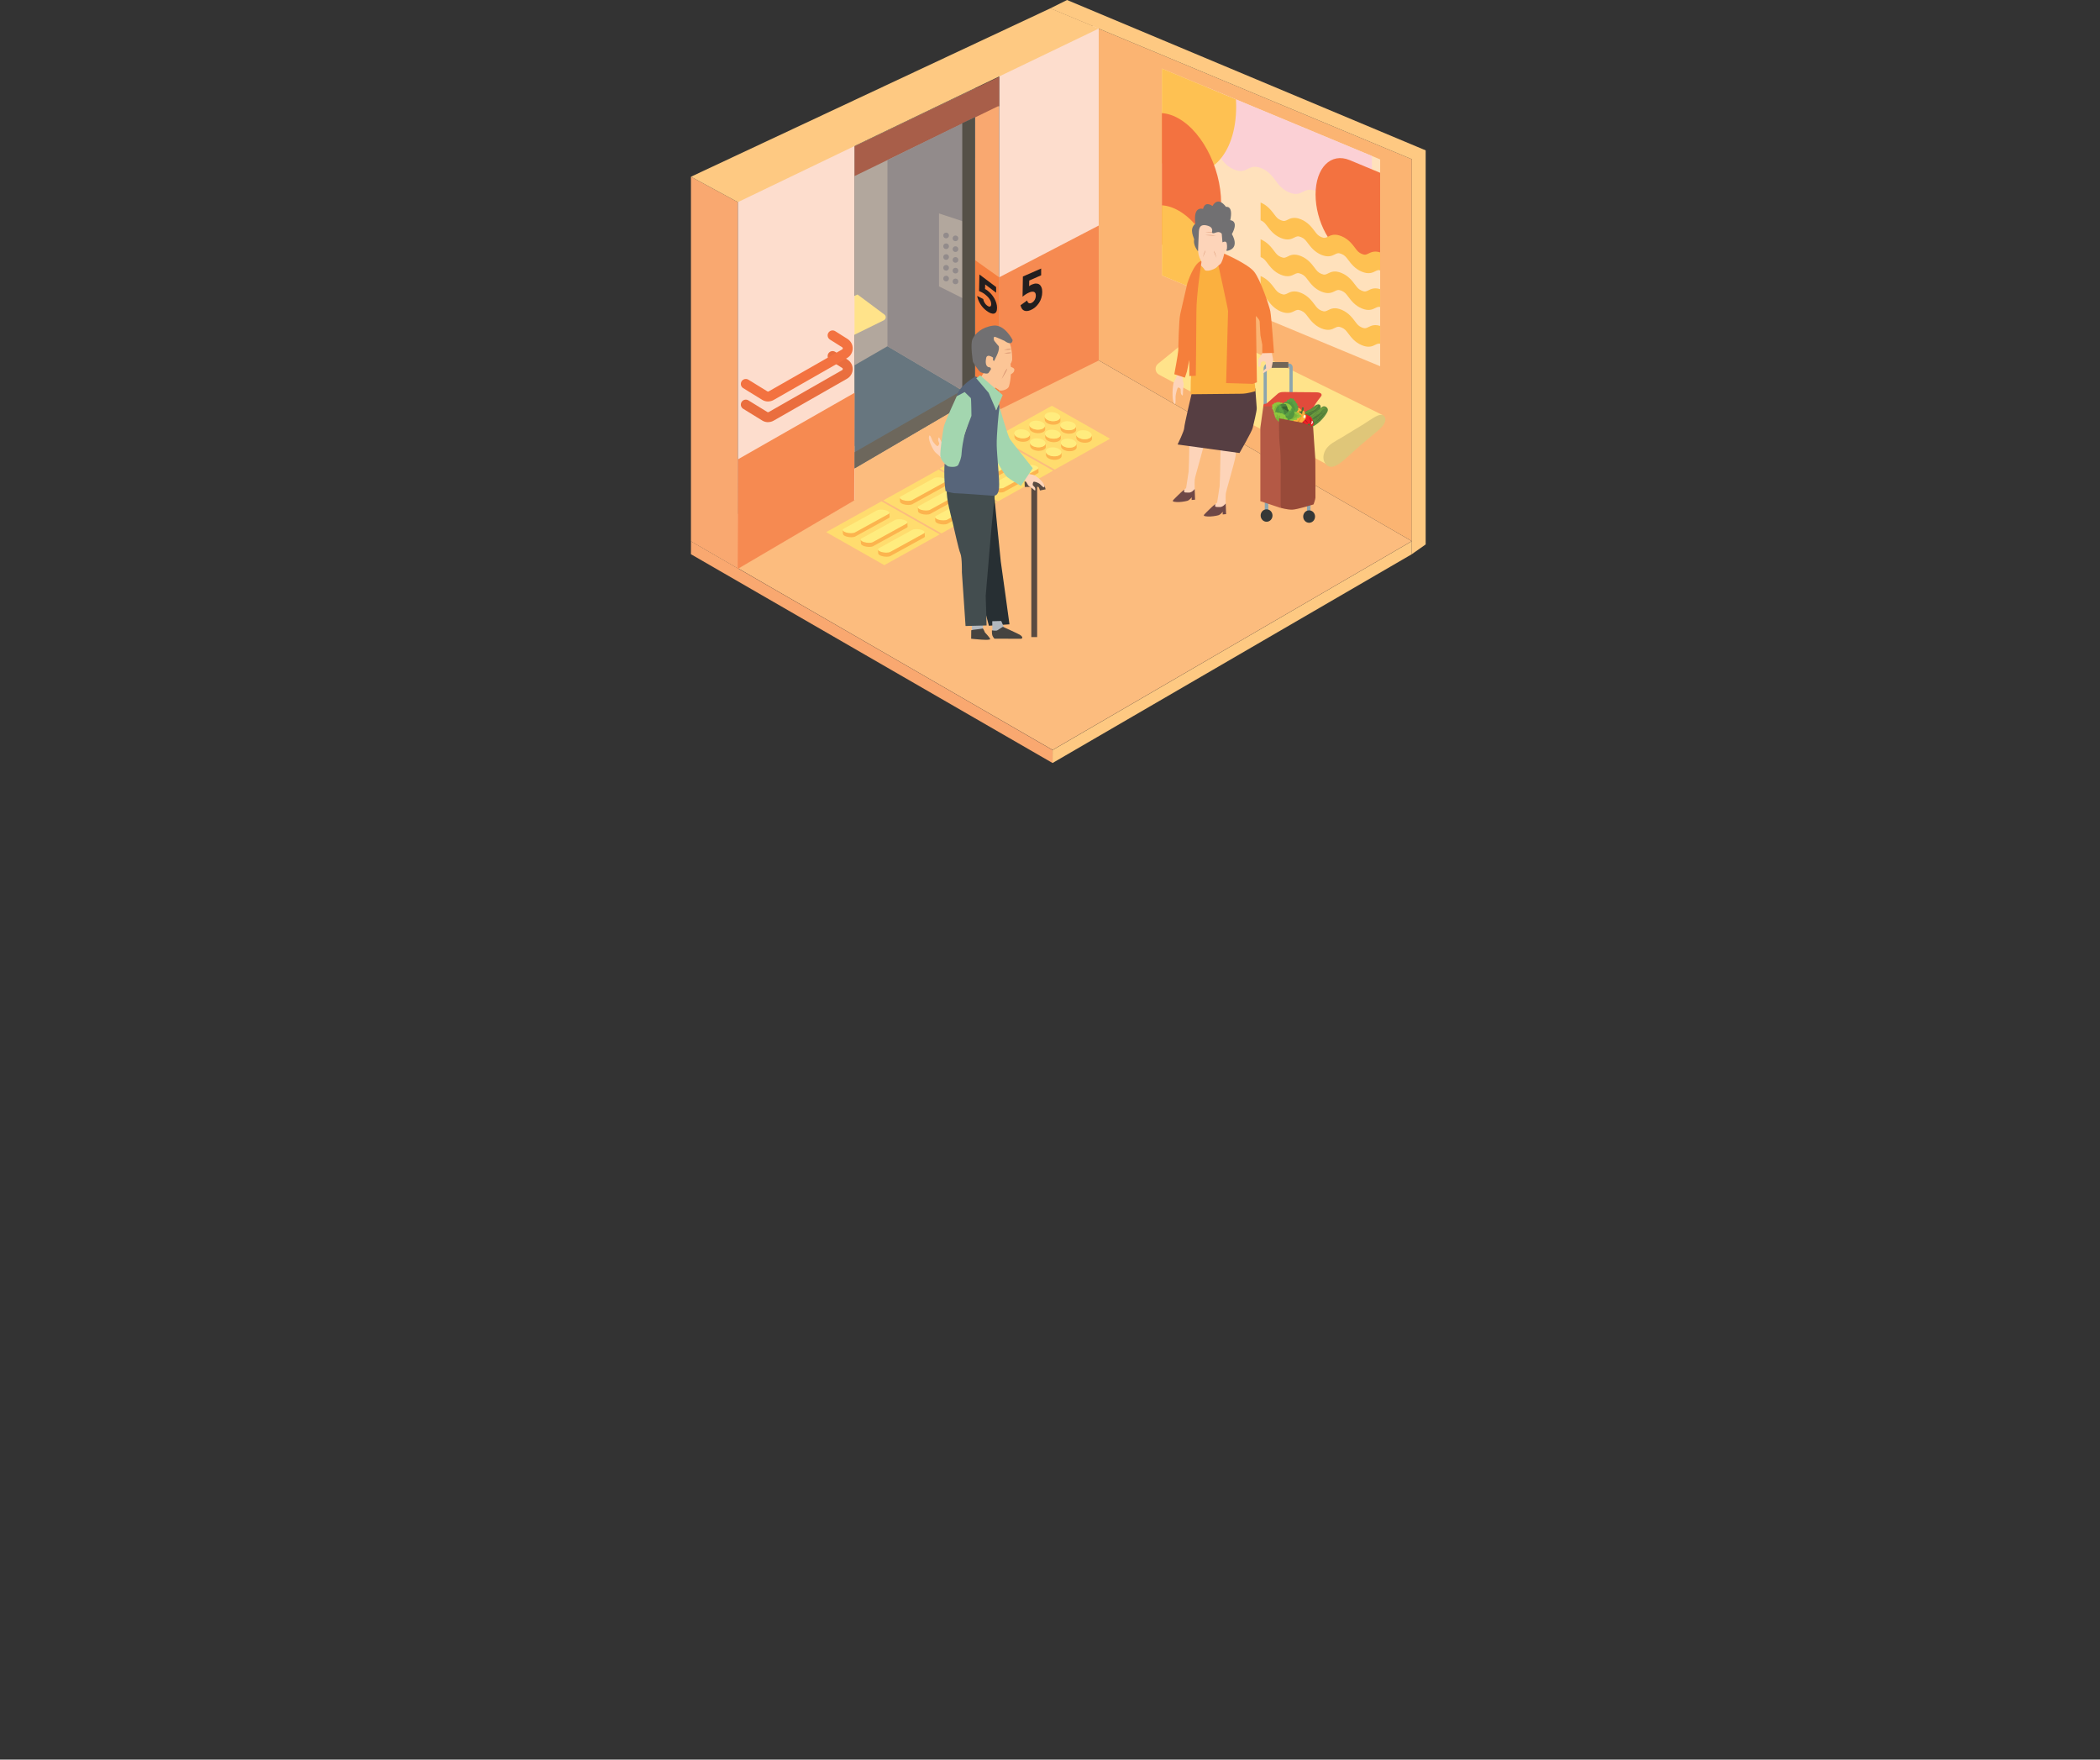 <?xml version="1.0" encoding="UTF-8"?>
<svg xmlns="http://www.w3.org/2000/svg" xmlns:xlink="http://www.w3.org/1999/xlink" viewBox="0 0 446.14 373.78">
  <rect x="0" y="0" width="446.14" height="373.78" fill="#333333" stroke="none"/>
  <defs>
    <style>
      .cls-1 {
        fill: #f57f3b;
      }

      .cls-2 {
        fill: #594a41;
      }

      .cls-3 {
        fill: #221e1f;
      }

      .cls-4 {
        fill: #d99672;
      }

      .cls-5 {
        fill: #57657a;
      }

      .cls-6 {
        fill: #ec2126;
      }

      .cls-7 {
        fill: #ffec7e;
      }

      .cls-8 {
        fill: #ffdc6e;
      }

      .cls-9 {
        fill: #716558;
      }

      .cls-10 {
        fill: #b2a79d;
      }

      .cls-11 {
        fill: #6e4746;
      }

      .cls-12 {
        fill: #f57f3f;
      }

      .cls-13 {
        fill: #ffe1bc;
      }

      .cls-14 {
        fill: #fff;
      }

      .cls-15, .cls-16 {
        fill: #4c7435;
      }

      .cls-17 {
        fill: #8ba5af;
      }

      .cls-18 {
        fill: #fbd0d5;
      }

      .cls-19 {
        fill: #fdd4b9;
      }

      .cls-20 {
        fill: #55813a;
      }

      .cls-21 {
        fill: #8fc73e;
      }

      .cls-22 {
        fill: none;
      }

      .cls-23 {
        fill: #991a1e;
      }

      .cls-24 {
        fill: #272f33;
      }

      .cls-25 {
        fill: #67767f;
      }

      .cls-26 {
        fill: #b45945;
      }

      .cls-27 {
        fill: #555047;
      }

      .cls-28 {
        fill: #5ba143;
      }

      .cls-29 {
        fill: #f68a51;
      }

      .cls-30 {
        fill: #6d675c;
      }

      .cls-31 {
        fill: #fbb03b;
      }

      .cls-32 {
        fill: #fec982;
      }

      .cls-33 {
        fill: #fec152;
      }

      .cls-34 {
        fill: #353837;
      }

      .cls-35 {
        isolation: isolate;
      }

      .cls-36 {
        fill: #928b8b;
      }

      .cls-37 {
        opacity: .2;
      }

      .cls-37, .cls-16 {
        mix-blend-mode: multiply;
      }

      .cls-37, .cls-38 {
        fill: #386630;
      }

      .cls-39 {
        fill: #717072;
      }

      .cls-40 {
        fill: #f37240;
      }

      .cls-41 {
        fill: #dfc679;
      }

      .cls-42 {
        fill: #e14b3b;
      }

      .cls-43 {
        fill: #fcc596;
      }

      .cls-44 {
        fill: #434d4f;
      }

      .cls-45 {
        fill: #4b843d;
      }

      .cls-46 {
        fill: #ea6e3e;
      }

      .cls-47 {
        fill: #fcbc7e;
      }

      .cls-48 {
        fill: #984a39;
      }

      .cls-16 {
        opacity: .5;
      }

      .cls-49 {
        fill: #464340;
      }

      .cls-50 {
        fill: #fcb44e;
      }

      .cls-51 {
        fill: #fbb472;
      }

      .cls-52 {
        fill: #fdddcd;
      }

      .cls-53 {
        fill: #b2b8be;
      }

      .cls-54 {
        fill: #a85e49;
      }

      .cls-55 {
        fill: #f9a870;
      }

      .cls-56 {
        fill: #563e42;
      }

      .cls-57 {
        fill: #ffe38a;
      }

      .cls-58 {
        clip-path: url(#clippath);
      }

      .cls-59 {
        fill: #e49024;
      }

      .cls-60 {
        fill: #a3d6af;
      }

      .cls-61 {
        fill: #8dc640;
        mix-blend-mode: screen;
        opacity: .3;
      }

      .cls-62 {
        fill: #fbb03f;
      }

      .cls-63 {
        fill: #5d8a3c;
      }
    </style>
    <clipPath id="clippath">
      <polygon class="cls-22" points="293.21 77.8 246.84 58.51 246.84 14.57 293.21 33.86 293.21 77.8"/>
    </clipPath>
  </defs>
  <g class="cls-35">
    <g id="graphic">
      <g>
        <polygon class="cls-10" points="207.15 18.78 207.14 84.52 181.54 99.5 181.55 31.08 207.15 18.78"/>
        <g>
          <path class="cls-57" d="M182.18,62.56l-22.31,10.13,6.57,5.83,21.3-10.47c.52-.25.59-.91.13-1.25l-5.69-4.24Z"/>
          <path class="cls-50" d="M165.62,75.56c-.17-.09-.33-.16-.46-.24-.96-.53-1.92-1.06-2.87-1.6-.51-.29-1.02-.63-1.53-.88-.42-.21-.9-.33-1.13.07-.17.28,0,.68.25.98.3.36.7.63,1.04.89.37.29.74.56,1.11.85.69.54,1.37,1.08,2.05,1.66.53.45,1.07.91,1.65,1.16.45.19.83.19,1.15-.08.29-.24.49-.69.35-1.24-.22-.82-.97-1.25-1.6-1.57Z"/>
        </g>
        <polygon class="cls-51" points="223.12 1.78 223.12 70.6 299.94 114.95 299.94 33.82 223.12 1.78"/>
        <g>
          <polygon class="cls-32" points="223.62 159.33 223.61 162.08 299.93 117.73 299.93 114.97 223.62 159.33"/>
          <polygon class="cls-47" points="223.12 70.6 189.04 90.4 146.8 114.95 223.62 159.3 299.93 114.95 223.12 70.6"/>
          <polygon class="cls-55" points="189.32 139.52 189.32 139.52 146.8 114.98 146.79 117.73 189.31 142.28 189.31 142.26 189.31 142.28 223.61 162.08 223.62 159.33 189.32 139.52"/>
        </g>
        <g>
          <polygon class="cls-8" points="224.07 99.75 211.72 92.74 223.47 86.19 235.83 93.2 224.07 99.75"/>
          <polygon class="cls-8" points="211.98 106.53 199.63 99.52 211.38 92.97 223.74 99.98 211.98 106.53"/>
          <g>
            <g>
              <path class="cls-50" d="M223.65,89.47c-.85-.03-1.57-.42-1.71-.89h-.02s.05.65.05.65c.05.52.82.96,1.73.99.91.03,1.62-.36,1.59-.88l-.05-.65h-.02c-.07.46-.73.8-1.58.77Z"/>
              <path class="cls-7" d="M225.25,88.57c.04.52-.67.93-1.59.89s-1.7-.48-1.74-1.01.67-.93,1.59-.89,1.69.48,1.73,1.01Z"/>
            </g>
            <g>
              <path class="cls-50" d="M226.99,91.38c-.85-.03-1.57-.42-1.71-.89h-.02s.05.65.05.65c.05.52.82.96,1.73.99s1.62-.36,1.59-.88l-.05-.65h-.02c-.07.46-.73.8-1.58.77Z"/>
              <path class="cls-7" d="M228.58,90.49c.04.52-.67.93-1.59.89-.92-.03-1.7-.48-1.74-1.01s.67-.93,1.59-.89,1.69.48,1.73,1.01Z"/>
            </g>
            <g>
              <path class="cls-50" d="M230.35,93.3c-.85-.03-1.57-.42-1.71-.89h-.02s.05.65.05.65c.05.52.82.96,1.73.99.91.03,1.62-.36,1.59-.88l-.05-.65h-.02c-.07.46-.73.8-1.58.77Z"/>
              <path class="cls-7" d="M231.94,92.4c.04.52-.67.93-1.59.89s-1.7-.48-1.74-1.01.67-.93,1.59-.89c.92.03,1.69.48,1.73,1.01Z"/>
            </g>
          </g>
          <g>
            <g>
              <path class="cls-50" d="M217.21,93.1c-.85-.03-1.57-.42-1.71-.89h-.02s.05.65.05.65c.05.52.82.96,1.73.99s1.62-.36,1.59-.88l-.05-.65h-.02c-.07.46-.73.8-1.58.77Z"/>
              <path class="cls-7" d="M218.8,92.21c.04.52-.67.93-1.59.89-.92-.03-1.7-.48-1.74-1.01s.67-.93,1.59-.89,1.69.48,1.73,1.01Z"/>
            </g>
            <g>
              <path class="cls-50" d="M220.54,95.02c-.85-.03-1.57-.42-1.71-.89h-.02s.05.65.05.65c.05.52.82.96,1.73.99.91.03,1.62-.36,1.59-.88l-.05-.65h-.02c-.07.46-.73.8-1.58.77Z"/>
              <path class="cls-7" d="M222.13,94.12c.04.52-.67.93-1.59.89s-1.7-.48-1.74-1.01.67-.93,1.59-.89,1.69.48,1.73,1.01Z"/>
            </g>
            <g>
              <path class="cls-50" d="M223.9,96.93c-.85-.03-1.57-.42-1.71-.89h-.02s.05.65.05.65c.05.52.82.96,1.73.99s1.62-.36,1.59-.88l-.05-.65h-.02c-.07.46-.73.8-1.58.77Z"/>
              <path class="cls-7" d="M225.49,96.04c.04.52-.67.93-1.59.89s-1.7-.48-1.74-1.01.67-.93,1.59-.89c.92.03,1.69.48,1.73,1.01Z"/>
            </g>
          </g>
          <g>
            <g>
              <path class="cls-50" d="M220.41,91.27c-.85-.03-1.57-.42-1.71-.89h-.02s.05.65.05.65c.05.52.82.96,1.73.99s1.62-.36,1.59-.88l-.05-.65h-.02c-.07.46-.73.8-1.58.77Z"/>
              <path class="cls-7" d="M222,90.37c.04.52-.67.93-1.59.89s-1.7-.48-1.74-1.01.67-.93,1.59-.89,1.69.48,1.73,1.01Z"/>
            </g>
            <g>
              <path class="cls-50" d="M223.74,93.18c-.85-.03-1.57-.42-1.71-.89h-.02s.05.65.05.65c.05.52.82.96,1.73.99.91.03,1.62-.36,1.59-.88l-.05-.65h-.02c-.07.46-.73.8-1.58.77Z"/>
              <path class="cls-7" d="M225.33,92.29c.04.52-.67.93-1.59.89s-1.7-.48-1.74-1.01.67-.93,1.59-.89,1.69.48,1.73,1.01Z"/>
            </g>
            <g>
              <path class="cls-50" d="M227.1,95.1c-.85-.03-1.57-.42-1.71-.89h-.02s.05.65.05.65c.05.52.82.96,1.73.99.91.03,1.62-.36,1.59-.88l-.05-.65h-.02c-.07.46-.73.8-1.58.77Z"/>
              <path class="cls-7" d="M228.69,94.2c.04.52-.67.93-1.59.89-.92-.03-1.7-.48-1.74-1.01s.67-.93,1.59-.89,1.69.48,1.73,1.01Z"/>
            </g>
          </g>
          <g>
            <path class="cls-7" d="M203.89,99.47h0c-.67-.22-.89-.57-.5-.79l7.11-3.91c.39-.21,1.25-.21,1.92,0h0c.67.22.89.57.5.79l-7.11,3.91c-.39.21-1.25.21-1.92,0Z"/>
            <path class="cls-50" d="M213.1,95.29c0,.1-.05.2-.19.27l-7.11,3.91c-.39.21-1.25.21-1.92,0-.41-.14-.65-.32-.69-.5h0s.06.83.06.83h0c.02.18.26.38.69.52.67.22,1.53.22,1.92,0l7.11-3.91c.13-.07.2-.16.19-.26h0s-.06-.86-.06-.86h0Z"/>
          </g>
          <g>
            <path class="cls-7" d="M207.71,101.51h0c-.67-.22-.89-.57-.5-.79l7.11-3.91c.39-.21,1.25-.21,1.92,0h0c.67.22.89.57.5.79l-7.11,3.91c-.39.21-1.25.21-1.92,0Z"/>
            <path class="cls-50" d="M216.93,97.34c0,.1-.05.2-.19.27l-7.11,3.91c-.39.21-1.25.21-1.92,0-.41-.14-.65-.32-.69-.5h0s.06.83.06.83h0c.02.18.26.38.69.52.67.22,1.53.22,1.92,0l7.11-3.91c.13-.07.2-.16.19-.26h0s-.06-.86-.06-.86h0Z"/>
          </g>
          <g>
            <path class="cls-7" d="M211.38,103.61h0c-.67-.22-.89-.57-.5-.79l7.11-3.91c.39-.21,1.25-.21,1.92,0h0c.67.22.89.57.5.79l-7.11,3.91c-.39.21-1.25.21-1.92,0Z"/>
            <path class="cls-50" d="M220.59,99.43c0,.1-.05.2-.19.27l-7.11,3.91c-.39.21-1.25.21-1.92,0-.41-.14-.65-.32-.69-.5h0s.06.83.06.83h0c.02.18.26.38.69.52.67.22,1.53.22,1.92,0l7.11-3.91c.13-.07.2-.16.19-.26h0s-.06-.86-.06-.86h0Z"/>
          </g>
          <polygon class="cls-8" points="200 113.31 187.65 106.3 199.4 99.75 211.77 106.76 200 113.31"/>
          <g>
            <path class="cls-7" d="M191.85,106.25h0c-.67-.22-.89-.57-.5-.79l7.11-3.91c.39-.21,1.25-.21,1.92,0h0c.67.22.89.57.5.79l-7.11,3.91c-.39.21-1.25.21-1.92,0Z"/>
            <path class="cls-50" d="M201.06,102.07c0,.1-.05.2-.19.27l-7.11,3.91c-.39.21-1.25.21-1.92,0-.41-.14-.65-.32-.69-.5h0s.06.83.06.83h0c.02.18.26.38.69.52.67.22,1.53.22,1.92,0l7.11-3.91c.13-.07.2-.16.19-.26h0s-.06-.86-.06-.86h0Z"/>
          </g>
          <g>
            <path class="cls-7" d="M195.68,108.29h0c-.67-.22-.89-.57-.5-.79l7.11-3.91c.39-.21,1.25-.21,1.92,0h0c.67.22.89.57.5.79l-7.11,3.91c-.39.21-1.25.21-1.92,0Z"/>
            <path class="cls-50" d="M204.89,104.12c0,.1-.05.2-.19.27l-7.11,3.91c-.39.21-1.25.21-1.92,0-.41-.14-.65-.32-.69-.5h0s.06.83.06.83h0c.02.18.26.38.69.52.67.22,1.53.22,1.92,0l7.11-3.91c.13-.07.2-.16.19-.26h0s-.06-.86-.06-.86h0Z"/>
          </g>
          <g>
            <path class="cls-7" d="M199.34,110.39h0c-.67-.22-.89-.57-.5-.79l7.11-3.91c.39-.21,1.25-.21,1.92,0h0c.67.22.89.57.5.79l-7.11,3.91c-.39.21-1.25.21-1.92,0Z"/>
            <path class="cls-50" d="M208.56,106.21c0,.1-.05.2-.19.27l-7.11,3.91c-.39.21-1.25.21-1.92,0-.41-.14-.65-.32-.69-.5h0s.06.83.06.83h0c.02.18.26.38.69.52.67.22,1.53.22,1.92,0l7.11-3.91c.13-.07.2-.16.19-.26h0s-.06-.86-.06-.86h0Z"/>
          </g>
          <polygon class="cls-8" points="187.87 120.05 175.52 113.04 187.27 106.49 199.64 113.51 187.87 120.05"/>
          <g>
            <path class="cls-7" d="M179.72,113.11h0c-.67-.22-.89-.57-.5-.79l7.11-3.91c.39-.21,1.25-.21,1.92,0h0c.67.22.89.57.5.79l-7.11,3.91c-.39.21-1.25.21-1.92,0Z"/>
            <path class="cls-50" d="M188.94,108.93c0,.1-.05.2-.19.27l-7.11,3.91c-.39.21-1.25.21-1.92,0-.41-.14-.65-.32-.69-.5h0s.06.83.06.83h0c.02.18.26.38.69.52.67.22,1.53.22,1.92,0l7.11-3.91c.13-.07.2-.16.19-.26h0s-.06-.86-.06-.86h0Z"/>
          </g>
          <g>
            <path class="cls-7" d="M183.55,115.15h0c-.67-.22-.89-.57-.5-.79l7.11-3.91c.39-.21,1.25-.21,1.92,0h0c.67.22.89.57.5.79l-7.11,3.91c-.39.21-1.25.21-1.92,0Z"/>
            <path class="cls-50" d="M192.76,110.98c0,.1-.05.2-.19.27l-7.11,3.91c-.39.21-1.25.21-1.92,0-.41-.14-.65-.32-.69-.5h0s.06.83.06.83h0c.02.18.26.38.69.52.67.22,1.53.22,1.92,0l7.11-3.91c.13-.07.2-.16.19-.26h0s-.06-.86-.06-.86h0Z"/>
          </g>
          <g>
            <path class="cls-7" d="M187.22,117.25h0c-.67-.22-.89-.57-.5-.79l7.11-3.91c.39-.21,1.25-.21,1.92,0h0c.67.22.89.57.5.79l-7.11,3.91c-.39.21-1.25.21-1.92,0Z"/>
            <path class="cls-50" d="M196.43,113.07c0,.1-.05.2-.19.27l-7.11,3.91c-.39.21-1.25.21-1.92,0-.41-.14-.65-.32-.69-.5h0s.06.83.06.83h0c.02.18.26.38.69.52.67.22,1.53.22,1.92,0l7.11-3.91c.13-.07.2-.16.19-.26h0s-.06-.86-.06-.86h0Z"/>
          </g>
        </g>
        <polygon class="cls-55" points="156.76 120.72 146.79 114.95 146.79 37.54 156.76 42.94 156.76 120.72"/>
        <polygon class="cls-55" points="212.27 87.05 207.14 84.52 207.15 18.79 212.27 22.64 212.27 87.05"/>
        <polygon class="cls-52" points="181.54 106.16 156.76 120.72 156.76 41.83 233.42 4.96 233.42 75.47 212.27 85.94 212.27 15.24 181.55 29.97 181.54 106.16"/>
        <polygon class="cls-12" points="207.15 55.26 212.27 58.91 212.27 87.05 207.15 84.52 207.15 55.26"/>
        <polygon class="cls-29" points="233.42 76.58 212.27 87.05 212.27 58.91 233.42 47.91 233.42 76.58"/>
        <polygon class="cls-54" points="181.55 37.4 181.55 31.08 212.27 16.32 212.27 22.45 181.55 37.4"/>
        <polyline class="cls-32" points="233.42 6.07 223.12 1.78 146.79 37.54 156.76 42.94"/>
        <path class="cls-3" d="M221.21,58.47l-2.55,1.12-.03,1.2c.14-.12.33-.23.57-.34.33-.14.63-.22.9-.22s.51.06.7.2c.2.14.35.34.46.61.11.27.16.6.16.99,0,.44-.06.85-.19,1.25-.12.4-.29.76-.51,1.09-.22.33-.48.62-.77.88-.3.25-.62.46-.97.61-.56.24-1.02.28-1.4.12s-.63-.54-.77-1.14l1.42-1.02c.04.26.13.44.29.54.16.1.35.1.59,0,.29-.13.52-.34.69-.63.17-.29.26-.61.26-.94,0-.25-.04-.44-.13-.57s-.2-.21-.34-.24-.3-.03-.48,0c-.17.04-.35.1-.53.18-.22.1-.45.22-.68.37-.23.15-.45.32-.66.5l.07-4.29,3.88-1.7v1.44Z"/>
        <path class="cls-3" d="M211.63,62.18l-2.33-1.76-.03.98c.13.05.3.15.52.32.3.23.57.48.82.77s.46.59.64.91c.18.32.32.65.42.99.1.34.15.67.15,1,0,.36-.06.65-.17.85-.11.2-.27.32-.47.37-.2.05-.44.02-.71-.08-.27-.1-.57-.28-.89-.52-.51-.38-.94-.84-1.28-1.38s-.58-1.12-.71-1.77l1.3.66c.03.26.12.51.27.76.14.25.32.46.54.62.27.2.48.27.64.21.16-.06.24-.23.24-.51,0-.21-.04-.42-.12-.62s-.19-.39-.32-.57-.28-.35-.44-.5c-.16-.15-.32-.29-.48-.41-.21-.16-.41-.29-.62-.4-.21-.11-.41-.21-.6-.28l.07-3.52,3.56,2.68v1.2Z"/>
        <path class="cls-46" d="M163.17,89.68c-.44,0-.87-.12-1.25-.36l-4.03-2.48c-.5-.31-.65-.95-.34-1.45.31-.49.95-.65,1.45-.34l4.03,2.48c.09.05.2.05.28,0l15.6-8.91c.11-.06.13-.16.14-.23,0-.07-.02-.17-.13-.23l-2.6-1.64c-.49-.31-.64-.96-.33-1.45.31-.49.96-.64,1.45-.33l2.6,1.64c.71.45,1.13,1.22,1.11,2.06-.02.84-.47,1.59-1.2,2.01l-15.6,8.91c-.37.21-.77.31-1.18.31Z"/>
        <path class="cls-40" d="M163.17,85.29c-.43,0-.87-.12-1.25-.36l-4.03-2.48c-.5-.31-.65-.95-.34-1.45.31-.49.95-.65,1.45-.34l4.03,2.48c.09.05.2.06.28,0l15.6-8.91c.11-.06.13-.16.14-.23,0-.07-.02-.17-.13-.23l-2.6-1.64c-.49-.31-.64-.96-.33-1.45.31-.49.96-.64,1.45-.33l2.6,1.64c.71.45,1.13,1.22,1.11,2.06-.02.84-.47,1.59-1.2,2.01l-15.6,8.91c-.37.21-.77.31-1.18.31Z"/>
        <polygon class="cls-32" points="299.94 33.82 299.93 117.73 302.88 115.65 302.88 31.94 226.69 0 223.12 1.78 299.94 33.82"/>
        <polygon class="cls-25" points="181.55 77.59 188.54 73.55 207.15 84.52 181.55 99.5 181.55 77.59"/>
        <polygon class="cls-36" points="188.54 73.55 188.54 34 207.15 24.88 207.14 84.52 188.54 73.55"/>
        <polygon class="cls-30" points="181.55 99.5 207.15 84.52 204.43 82.92 181.55 96.06 181.55 99.5"/>
        <polygon class="cls-10" points="205.08 47.18 199.49 45.34 199.49 60.83 205.17 63.67 205.08 47.18"/>
        <polygon class="cls-27" points="207.15 24.88 207.14 84.52 204.43 82.92 204.43 26.16 207.15 24.88"/>
        <g>
          <circle class="cls-36" cx="201" cy="50.02" r=".6"/>
          <circle class="cls-36" cx="201" cy="52.31" r=".6"/>
          <circle class="cls-36" cx="201" cy="54.6" r=".6"/>
          <circle class="cls-36" cx="201" cy="56.89" r=".6"/>
          <circle class="cls-36" cx="201" cy="59.17" r=".6"/>
        </g>
        <g>
          <circle class="cls-36" cx="202.99" cy="50.63" r=".6"/>
          <circle class="cls-36" cx="202.99" cy="52.92" r=".6"/>
          <circle class="cls-36" cx="202.99" cy="55.21" r=".6"/>
          <circle class="cls-36" cx="202.99" cy="57.49" r=".6"/>
          <circle class="cls-36" cx="202.99" cy="59.78" r=".6"/>
        </g>
        <polygon class="cls-29" points="181.47 106.31 181.55 83.44 156.76 97.58 156.7 120.87 181.47 106.31"/>
        <g class="cls-58">
          <polygon class="cls-13" points="293.21 77.8 246.84 58.51 246.84 14.57 293.21 33.86 293.21 77.8"/>
          <path class="cls-18" d="M256.3,30.88c2.93,1.22,2.93,3.9,5.86,5.12s2.93-1.46,5.86-.25,2.93,3.9,5.86,5.12c2.93,1.22,2.93-1.46,5.86-.25,2.93,1.22,2.93,3.9,5.86,5.12,2.93,1.22,2.93-1.46,5.86-.25v-24.97l-35.16-14.63v24.97Z"/>
          <path class="cls-33" d="M262.62,22.62c0,10.45-5.96,16.44-13.32,13.38-7.36-3.06-13.32-14.01-13.32-24.47s5.96-16.44,13.32-13.38c7.36,3.06,13.32,14.01,13.32,24.47Z"/>
          <path class="cls-40" d="M259.43,43.22c0,7.94-4.53,12.5-10.12,10.17-5.59-2.33-10.12-10.65-10.12-18.59s4.53-12.5,10.12-10.17c5.59,2.33,10.12,10.65,10.12,18.59Z"/>
          <path class="cls-33" d="M259.43,62.8c0,7.94-4.53,12.5-10.12,10.17-5.59-2.33-10.12-10.65-10.12-18.59s4.53-12.5,10.12-10.17c5.59,2.33,10.12,10.65,10.12,18.59Z"/>
          <path class="cls-40" d="M300.14,39.59v20.67l-13.38-5.57c-4.02-1.67-7.27-7.65-7.27-13.36h0c0-5.71,3.26-8.98,7.27-7.31l13.38,5.57Z"/>
          <g>
            <path class="cls-33" d="M293.61,53.76v3.77c-.68-.28-.95-.15-1.43.09-.59.3-1.4.7-2.87.09s-2.27-1.69-2.87-2.48c-.48-.64-.75-.99-1.43-1.28s-.95-.15-1.43.09c-.59.3-1.4.7-2.87.09-1.46-.61-2.27-1.69-2.87-2.48-.48-.64-.75-.99-1.43-1.28s-.95-.15-1.43.09c-.59.3-1.4.7-2.87.09s-2.27-1.69-2.87-2.48c-.48-.64-.75-.99-1.43-1.28v-3.77c1.46.61,2.27,1.69,2.87,2.48.48.64.74.99,1.43,1.28s.95.15,1.43-.09c.59-.3,1.4-.7,2.87-.09,1.46.61,2.27,1.69,2.87,2.48.48.64.75.99,1.43,1.28s.95.15,1.43-.09c.59-.3,1.4-.7,2.87-.09s2.27,1.69,2.87,2.48c.48.64.75.99,1.43,1.28s.95.15,1.43-.09c.59-.3,1.4-.7,2.87-.09Z"/>
            <path class="cls-33" d="M293.61,61.57v3.77c-.68-.28-.95-.15-1.43.09-.59.3-1.4.7-2.87.09s-2.27-1.69-2.87-2.48c-.48-.64-.75-.99-1.43-1.28-.68-.28-.95-.15-1.43.09-.59.3-1.4.7-2.87.09-1.46-.61-2.27-1.69-2.87-2.48-.48-.64-.75-.99-1.43-1.28s-.95-.15-1.43.09c-.59.3-1.4.7-2.87.09s-2.27-1.69-2.87-2.48c-.48-.64-.75-.99-1.43-1.28v-3.77c1.46.61,2.27,1.69,2.87,2.48.48.64.74.99,1.43,1.28s.95.15,1.43-.09c.59-.3,1.4-.7,2.87-.09s2.27,1.69,2.87,2.48c.48.64.75.99,1.43,1.28s.95.15,1.43-.09c.59-.3,1.4-.7,2.87-.09s2.27,1.69,2.87,2.48c.48.64.75.99,1.43,1.28s.95.15,1.43-.09c.59-.3,1.4-.7,2.87-.09Z"/>
            <path class="cls-33" d="M293.61,69.38v3.77c-.68-.28-.95-.15-1.43.09-.59.3-1.4.7-2.87.09s-2.27-1.69-2.87-2.48c-.48-.64-.75-.99-1.43-1.28-.68-.28-.95-.15-1.43.09-.59.3-1.4.7-2.87.09-1.46-.61-2.27-1.69-2.87-2.48-.48-.64-.75-.99-1.43-1.28s-.95-.15-1.43.09c-.59.3-1.4.7-2.87.09-1.46-.61-2.27-1.69-2.87-2.48-.48-.64-.75-.99-1.43-1.28v-3.77c1.46.61,2.27,1.69,2.87,2.48.48.64.74.99,1.43,1.28s.95.15,1.43-.09c.59-.3,1.4-.7,2.87-.09s2.27,1.69,2.87,2.48c.48.64.75.99,1.43,1.28s.95.15,1.43-.09c.59-.3,1.4-.7,2.87-.09s2.27,1.69,2.87,2.48c.48.64.75.99,1.43,1.28s.95.15,1.43-.09c.59-.3,1.4-.7,2.87-.09Z"/>
          </g>
          <polygon class="cls-22" points="305.69 106.63 234.37 76.96 234.37 9.38 305.69 39.05 305.69 106.63"/>
        </g>
        <g>
          <path class="cls-57" d="M255.72,69.4l38.07,18.8-11.21,10.82-36.34-19.43c-.88-.47-1-1.69-.22-2.32l9.7-7.87Z"/>
          <path class="cls-41" d="M283.97,93.54c.29-.16.56-.3.79-.44,1.64-.98,3.27-1.97,4.9-2.98.86-.53,1.74-1.17,2.61-1.64.72-.39,1.53-.61,1.93.13.29.53.01,1.26-.42,1.82-.52.67-1.2,1.17-1.78,1.66-.63.53-1.27,1.05-1.9,1.59-1.17,1-2.34,2.01-3.5,3.08-.91.83-1.83,1.7-2.81,2.16-.76.36-1.42.34-1.96-.14-.49-.44-.84-1.28-.59-2.3.37-1.52,1.66-2.32,2.73-2.92Z"/>
        </g>
        <g>
          <g>
            <path class="cls-2" d="M220.93,104.19l1.21-.25c-.13-.53-.45-1.45-1.16-1.61-.47-.1-2.48-.05-3.32-.02l.05,1.14c1.14-.04,2.51-.06,2.91-.02.1.13.24.46.31.75Z"/>
            <rect class="cls-2" x="219.1" y="102.85" width="1.24" height="32.48"/>
          </g>
          <path class="cls-19" d="M216.91,99.96c.63.37,1.99.85,2.52.89s2.35,1.51,2.46,2.37c.12.86-.81-.29-1.03-.45s-1.17-.62-1.32-.39-.18.63-.09.73.45.4.47.58.17.78-.3.32-1.15-.78-1.22-.95-.62-1.17-.9-1.22-1.22-2.26-.59-1.88Z"/>
          <path class="cls-24" d="M214.46,132.62l-4.37.3-2.71-10.22-1.95-18.99,5.75,1.09s1.38,14.27,1.43,14.45,1.85,13.36,1.85,13.36Z"/>
          <polygon class="cls-53" points="210.8 131.96 210.84 134.53 213.56 133.9 212.71 131.91 210.8 131.96"/>
          <polygon class="cls-53" points="206.43 132.39 206.55 134.82 208.97 134.5 208.7 131.93 206.43 132.39"/>
          <path class="cls-44" d="M211.46,103.89l-.86,8.59-1.19,14.09.19,6.29-4.47.12-.78-11.42s.06-3.14-.32-3.99-1.32-5.27-1.65-6.6c-.33-1.33-1.38-5.08-1.24-7.02.14-1.94,4.33-1.87,4.33-1.87l5.99,1.81Z"/>
          <path class="cls-49" d="M216.94,135.69l-5.67-.02s-.32-.34-.44-.68-.1-1.09-.1-1.09c0,0,.95.17,1.18-.02s1.16-.73,1.16-.73c0,0,3.14,1.42,3.61,1.7.2.12.88.63.25.85Z"/>
          <path class="cls-49" d="M208.8,133.51s-1.34.22-2.02.27l-.44.1-.02,1.8s4.23.49,4.04.05-1.11-1.38-1.11-1.38c0,0-.31-.78-.46-.83Z"/>
          <path class="cls-60" d="M219.41,99.46l-2.52,3.75s-2.47-1.47-2.92-1.88c-1.18-1.09-3.59-6.09-3.59-6.09l1.83-9.26s1.86,6.6,2.35,7.31,4.85,6.17,4.85,6.17Z"/>
          <path class="cls-5" d="M207.17,80s-3.5,2.02-3.91,4.16c0,0,1.27-.4,1.86-.06.59.35.84,3.04.79,4.54s-1.45,4.02-1.78,6.92c-.08.73-.35,1.4-.67,2-.21.4-.37.88-.67,1.2-.64.68-1.46-.13-2.11-.23-.06.51-.05,1.09-.06,1.61,0,.66,0,1.32.04,1.98.09,1.44.23,2.2.23,2.2,0,0,1.32.46,2.18.46s7,.46,7.77.52c.77.06,1.27-.23,1.41-1.73.14-1.5-.45-6.7-.5-8.96s.45-7.34.55-7.86c.09-.52-.12-.99-.12-.99l-.38.93-.19.46s-.24-1.9-1.06-3.14c-.82-1.24-2.48-4.04-3.38-4.03Z"/>
          <path class="cls-19" d="M200.85,98.34c-.46-.67-1.54-1.82-2.01-2.13s-1.65-2.6-1.48-3.45.64.69.79.95.87,1.18,1.07,1.05.36-.48.32-.62-.28-.6-.24-.78.1-.8.38-.13c.28.66.79,1.31.8,1.5s.18,1.38.43,1.58.39,2.7-.07,2.03Z"/>
          <polygon class="cls-43" points="209.31 78.75 208.22 80.35 210.56 83.02 212.12 81.88 211.35 80.27 209.31 78.75"/>
          <path class="cls-43" d="M215.03,76.42c-.04.29-.22.75-.34.85.26,2.25-.13,4.15-.34,4.8-.22.65-1.3.92-1.75.91-.45-.01-2.59-1.78-3.01-2.34-.42-.56-.45-1.33-.45-1.33,0,0-.91-.5-.99-1.41-.18-.83-.39-1.79-.39-1.79,0,0-.57-1.28-.23-3.2,0-3.05,7.67-5.17,7.5,3.52Z"/>
          <path class="cls-39" d="M215.14,72.25s-1.69-3.43-4.16-3.08c-2.46.34-3.79,1.7-4.35,2.81-.56,1.11.07,4.89.07,4.89,0,0,1.16,2,1.69,2.22s1.43.4,1.62.12.53-.74.53-.86-.99-1.6-.99-1.6l.56-1.14s.97,1.02,1.04,1.08.46-.86.46-.86c0,0,.8-1.45.58-2.28,0,0-.68-.77-.92-1.11s-.22-.98.12-.89,2.03.86,2.03.86c0,0,1.55,1.22,1.71-.16Z"/>
          <path class="cls-43" d="M210.98,75.96s-1.28-.92-1.48.11c-.13.69-.17,1.64.45,1.9.19.08.4.08.59.06.11-.01.27-.02.37-.09.15-.11.05-.47.03-.65-.03-.3,0-.6.01-.89,0-.04.05-.42.03-.44Z"/>
          <path class="cls-43" d="M214.69,77.9s.77.25.8.55c.08.78-.82,1.07-.82,1.07l.02-1.62Z"/>
          <path class="cls-4" d="M213.29,75.05c.53-.06,1.08-.3,1.6-.12-.48.22-1.13.16-1.6.12h0Z"/>
          <path class="cls-4" d="M213.28,74.28c.53-.06,1.08-.3,1.6-.12-.48.22-1.13.16-1.6.12h0Z"/>
          <path class="cls-4" d="M212.81,80.47c.33-.65.65-1.68,1.18-2.2-.09.41-.29.79-.52,1.14-.01,0-.64,1.13-.66,1.05h0Z"/>
          <polygon class="cls-60" points="213.02 83.92 211.64 87.17 210.04 83.45 207.41 80.36 208.22 79.73 213.02 83.92"/>
          <path class="cls-60" d="M203.26,84.16s-2.53,5.46-2.75,6.49-.83,5.2-.73,6.22c.1,1.03,1.39,2.12,1.69,2.21s1.84.29,2.14-.38.63-1.38.68-2.44.4-2.95.58-3.75,1.51-4.17,1.51-4.17c0,0-.03-3.69-.13-3.78s-1.31-1.28-1.31-1.28l-1.68.89"/>
        </g>
        <g>
          <path class="cls-17" d="M274.62,86.96h-.68v-8.9c0-.1-.06-.16-.09-.16h-4.43c-.16,0-.29.18-.29.39v8.45s-.68,0-.68,0v-8.45c0-.59.43-1.07.97-1.07h4.43c.43,0,.77.38.77.84v8.9Z"/>
          <rect class="cls-9" x="269.4" y="76.91" width="4.3" height="1.23"/>
          <path class="cls-42" d="M277.87,88.29l1.72-2.67s.86-1.21,1.07-1.44.28-.85-1.12-.85-5.53-.05-6.07-.05-1.45-.11-1.97.32-2.13,1.91-2.37,2.08-.59.1-.59.1c0,0-.44.76.13.86.57.1,6.17.94,6.17.94,0,0,2.22.93,3.03.71Z"/>
          <g>
            <g>
              <path class="cls-20" d="M280.34,85.96c.15.09.23.27.24.42.02.26-.1.48-.22.7-.09.15-.17.31-.29.44-.1.12-.22.22-.35.32-.44.34-.91.64-1.41.9-.26.13-.52.25-.79.36-.21.09-.43.21-.67.25-.14.02-.3.01-.45-.02-.14-.03-.28-.07-.41-.13-.24-.11-.49-.3-.55-.54-.03-.12,0-.23.05-.33.07-.14.18-.24.32-.32.14-.08.3-.14.46-.18.32-.08.66-.13.94-.28.16-.09.29-.2.44-.29.22-.13.49-.2.71-.32.54-.28.88-.8,1.47-1,.15-.05.35-.07.5.02Z"/>
              <path class="cls-15" d="M276.77,88.96c.15-.06.25-.17.4-.23.12-.05.26-.06.38-.1.19-.07.33-.21.51-.31.14-.07.3-.12.44-.18.15-.06.28-.16.34-.3,0-.02.01-.03,0-.05-.02-.04-.08-.03-.12-.01-.46.22-.83.57-1.32.75-.12.04-.24.08-.34.14-.13.07-.24.18-.4.21-.06.01-.35-.03-.25.09.08.09.28.02.36,0Z"/>
              <path class="cls-15" d="M276.27,88.67c.16-.04.28-.15.43-.2.17-.06.37-.05.51-.15.09-.07.14-.17.23-.24.11-.07.28-.09.32-.21-.13-.04-.25,0-.34.07-.09.07-.15.16-.24.23-.15.12-.37.14-.57.19-.16.04-.32.09-.46.16-.18.1-.06.18.12.14Z"/>
              <path class="cls-15" d="M277.9,87.44c.13-.03.26-.06.37-.11.13-.06.23-.15.36-.22.22-.12.49-.16.69-.29.1-.06.18-.15.25-.23.11-.12.22-.25.32-.38-.12-.03-.21.05-.29.12-.17.16-.33.34-.54.44-.16.08-.34.12-.48.21-.11.07-.2.17-.32.24-.12.07-.27.09-.4.14-.22.08-.4.21-.59.31-.07.04-.49.17-.46.22.1.19.42-.1.47-.14.18-.14.39-.24.63-.3Z"/>
              <path class="cls-15" d="M278.39,87.66c.2-.13.47-.18.7-.28.48-.2.79-.61,1.09-1,.03-.04.07-.09.08-.15-.24.05-.36.27-.5.45-.32.41-.84.64-1.35.84-.06.02-.42.16-.37.26.05.12.31-.1.36-.13Z"/>
              <path class="cls-15" d="M276.5,89.14s0,.02.01.03c.03.02.07.03.1.02s.06-.03.06-.06c0,0,0-.01,0-.02,0-.02-.05-.02-.06,0-.02.01-.04.03-.07.02,0,0-.01,0-.02-.01-.02,0-.03.02-.04.04,0,0-.02,0-.03-.01h.04Z"/>
              <path class="cls-15" d="M276.59,88.68s.05.06.08.05c.03,0,.05-.03.07-.06,0,0,.01-.02.01-.03,0-.01,0-.03-.02-.03-.02,0-.03,0-.04,0,0,.01-.02.02-.03.03-.02,0-.04,0-.05-.01-.01.01-.02.02-.03.03h.01Z"/>
              <path class="cls-15" d="M276.06,88.31s.07.05.1.05c.04,0,.06-.03.08-.06,0-.02.01-.04,0-.05,0-.02-.03-.04-.05-.04-.04,0-.04.06-.07.07-.01,0-.03,0-.05,0-.02,0-.03.02-.01.03h0Z"/>
              <path class="cls-15" d="M276.72,88.15s.01-.04,0-.06c-.02-.01-.04,0-.05,0-.01.01-.02.03-.04.03-.04.02-.08-.04-.12-.02-.03.02-.01.06.02.08.07.06.18.01.21-.04Z"/>
              <path class="cls-15" d="M277.48,88.28s0,.01-.01.02c.05.04.13.03.16-.01.02-.02.03-.04.02-.07s-.04-.06-.06-.05c-.03,0-.04.04-.04.08-.04-.01-.09.02-.07.07.01,0,.02-.01.02-.02h-.02Z"/>
              <path class="cls-15" d="M277.71,87.67s0,.05.02.07c.02.02.05.02.07,0,.02,0,.04-.02.06-.03.02-.02.04-.04.04-.06,0-.03-.04-.06-.06-.05-.02,0-.02.03-.04.04-.01,0-.02,0-.04,0-.04,0-.06.04-.06.07v-.05Z"/>
              <path class="cls-15" d="M277.13,88.95s0,.02,0,.03c0,0,.02.01.03.02.07.02.14-.02.15-.09,0,0,0-.02,0-.02,0-.01-.03,0-.04,0,0,0-.01.02-.02.03-.01.01-.03.01-.05.01-.02,0-.04,0-.05,0s-.02.03,0,.05v-.02Z"/>
              <path class="cls-15" d="M277.85,88.02s.04.05.07.05c.03,0,.05,0,.08-.02.02-.01.04-.02.06-.04.01-.02.02-.05,0-.07,0,0-.01-.02-.02-.02-.02,0-.03,0-.04.02,0,.01-.01.03-.03.04-.01,0-.04,0-.06,0s-.04,0-.06,0c-.01.01-.01.04,0,.05h-.01Z"/>
              <path class="cls-15" d="M278.59,87.25s.06.05.09.04c.03,0,.06-.02.08-.05.02-.02.03-.05.02-.08,0,0,0,0,0-.01,0,0,0,0-.01,0-.03,0-.04.02-.06.04-.02.02-.06.02-.07,0-.03.01-.04.04-.05.07h0Z"/>
              <path class="cls-15" d="M278.98,87.57s.07.06.11.05.07-.04.08-.07c0-.01.01-.03.01-.04,0-.02-.01-.03-.03-.04-.03,0-.04.04-.08.05-.02,0-.04,0-.06,0-.02,0-.04,0-.05.02,0,.02.02.04.04.03h-.03Z"/>
              <path class="cls-15" d="M279.18,86.5s.08.02.12,0,.04-.06.04-.1c-.01.01-.03.02-.05.02-.01,0-.02,0-.03,0-.03,0-.06,0-.07.02-.01.02,0,.06.03.06h-.04Z"/>
              <path class="cls-15" d="M280.19,86.1s.06.06.1.08c0,0,.01,0,.02,0,.02,0,.04-.02.03-.04s-.03-.04-.05-.05c-.02-.01-.06-.03-.08-.02-.02,0-.03.05,0,.06l-.02-.04Z"/>
              <path class="cls-15" d="M279.48,87.4s.05-.01.06-.02c.04-.03.07-.07.08-.12,0,0,0-.02,0-.03-.01-.02-.05-.02-.06,0s-.02.04-.04.05c-.01,0-.03,0-.05.01-.06.01-.1.1,0,.1Z"/>
              <path class="cls-61" d="M276.26,88.32c.2-.03.41-.05.58-.12.2-.08.35-.22.53-.32.14-.08.3-.13.45-.18.41-.15.8-.32,1.19-.49.16-.07.31-.14.44-.24.13-.1.23-.22.33-.34.12-.14.24-.29.26-.47,0-.03,0-.06-.02-.09-.03-.03-.09-.02-.13,0-.23.09-.4.25-.59.39-.47.34-1.06.54-1.55.85-.24.15-.45.33-.73.43-.28.1-.61.11-.89.22-.12.05-.23.11-.32.2-.06.05-.25.32-.02.33.07,0,.15-.07.21-.09.08-.03.17-.05.26-.07Z"/>
              <path class="cls-15" d="M275.8,88.02s0,0,0,.01c.03.12,0,.23-.03.35-.02.11-.03.24.05.35.03.04.07.07.07.12,0,.03-.02.05-.02.08,0,.05.03.1.08.13.05.03.1.05.16.07.09.04.26.11.28.21-.14-.03-.28-.07-.41-.13-.24-.11-.49-.3-.55-.54-.03-.12,0-.23.05-.33.07-.14.18-.24.32-.32Z"/>
            </g>
            <g>
              <path class="cls-63" d="M282.07,86.85c.1.29-.03.57-.16.81-.39.68-.88,1.29-1.45,1.83-1.05.99-2.4,1.72-3.96,1.96-.17.03-.34.05-.52.06-.1,0-.21.01-.31,0-.08,0-.16-.01-.24-.03-.4-.09-.82-.48-.88-.86-.04-.24.11-.46.3-.63.07-.06.14-.11.21-.16.07-.05.14-.1.21-.14.17-.1.34-.19.53-.27.14-.06.3-.12.45-.16.21-.06.43-.1.64-.17.29-.1.55-.25.8-.4.56-.34,1.1-.69,1.63-1.06.48-.34.95-.69,1.41-1.06.13-.1.25-.21.42-.25.34-.08.8.18.91.53Z"/>
              <path class="cls-15" d="M276.38,91.02c.11-.03.21-.08.31-.11.12-.03.24-.05.37-.07.2-.04.38-.1.56-.16.24-.08.48-.17.72-.25.23-.08.47-.16.66-.3.22-.16.37-.39.6-.55.14-.1.31-.16.45-.26.18-.12.32-.29.46-.45.33-.4.66-.79,1-1.19-.13-.02-.22.07-.29.15l-1.03,1.12c-.13.14-.26.29-.42.41-.16.12-.33.23-.51.33-.23.13-.46.26-.69.4-.17.1-.33.19-.51.26-.21.09-.44.14-.67.19-.32.08-.64.15-.97.23-.27.06-.64.09-.85.22.21.17.62.1.82.04Z"/>
              <path class="cls-15" d="M277.4,89.97c.45-.18.91-.38,1.15-.77-.07-.04-.15-.04-.21,0s-.1.08-.14.13c-.28.31-.71.44-1.13.55-.39.1-.99.17-1.25.45.53.12,1.14-.19,1.57-.36Z"/>
              <path class="cls-15" d="M280.99,87.24c-.11.02-.17.11-.22.2-.23.35-.58.61-.93.85-.18.12-1.01.53-.94.76.43,0,.95-.49,1.23-.73.18-.16.34-.33.49-.51.07-.09.28-.55.38-.56Z"/>
              <path class="cls-15" d="M278.83,88.47c.2-.11.39-.22.56-.36.35-.29.58-.68.95-.94-.27.09-.51.23-.7.42-.12.13-.23.28-.35.41-.19.19-.44.32-.69.45-.34.17-.67.35-1.01.52-.13.07-.85.33-.72.46.69-.23,1.34-.62,1.96-.96Z"/>
              <path class="cls-15" d="M275.76,91.23s.04.06.07.08.07.03.1.02c.02,0,.03-.02.03-.04,0-.02.02-.03.03-.05,0-.01,0-.04-.01-.04-.02,0-.03.03-.05.04-.02.02-.06,0-.09,0-.03-.01-.06-.03-.09-.03,0,0,0,0-.01,0,0,0,0,0,0,.01.01.04.06.08.1.08l-.09-.08Z"/>
              <path class="cls-15" d="M275.45,90.63c.03.07.11.11.18.11.07,0,.13-.04.16-.1,0,0,0-.02,0-.03,0-.02-.04-.03-.06-.02-.02,0-.03.03-.04.04-.05.05-.17.02-.21-.05-.02.01-.03.03-.04.05,0,.02.02.05.05.05l-.05-.06Z"/>
              <path class="cls-15" d="M276.24,90.57s.06.06.1.06c.04,0,.07-.02.1-.04.03-.03.06-.07.04-.12-.05.03-.06.11-.12.1-.03,0-.06-.02-.08-.03s-.06,0-.06.03c.01,0,.02.02.03.02v-.03Z"/>
              <path class="cls-15" d="M276.79,90.4c.02.06.11.08.17.07.04,0,.08-.01.11-.04.02-.03,0-.09-.04-.1-.01.02-.03.04-.05.06-.02.01-.06.02-.08,0-.02,0-.04-.03-.06-.03-.02,0-.04,0-.04.02s0,.04.03.04l-.04-.03Z"/>
              <path class="cls-15" d="M277.44,90.21c.06.06.14.08.21.07.07-.02.12-.07.12-.14,0-.02,0-.04-.02-.05-.03-.02-.06,0-.07.02-.01.02-.02.05-.04.07-.02.01-.06,0-.09,0s-.06,0-.08.02c-.01.02.02.06.04.05l-.07-.03Z"/>
              <path class="cls-15" d="M278.2,90.03s.02.03.04.03c.02,0,.03,0,.05-.01.03-.01.05-.03.07-.05.03-.02.05-.06.05-.09s-.07-.07-.09-.05c-.02.02,0,.08-.04.08,0,0-.02,0-.03,0-.05,0-.08.06-.04.1v-.02Z"/>
              <path class="cls-15" d="M278.38,89.6s0,.03.01.04c.04.03.1,0,.13-.03s.04-.09.07-.11c.02-.01.04-.02.05-.04,0-.02-.02-.05-.05-.06-.03,0-.05.01-.06.03,0,.02-.01.04-.02.06-.02.03-.06.03-.09.05-.03.02-.05.07,0,.09l-.02-.03Z"/>
              <path class="cls-15" d="M278.93,89.58s-.02.01-.02.02c.1.03.21,0,.26-.08,0-.01.02-.03.02-.05,0-.04-.04-.08-.09-.08-.04,0-.08.03-.07.07,0,.02,0,.04,0,.06,0,.01-.03.02-.05.02-.02,0-.04,0-.05.01-.01.01,0,.04.02.04v-.02Z"/>
              <path class="cls-15" d="M278.44,88.92s0,.01,0,.02c.02.03.06.04.09.04.03,0,.06-.01.08-.03.03-.02.06-.05.07-.08.01-.03,0-.08-.03-.11-.01,0-.03-.02-.04-.02,0,0-.01,0-.02,0-.02.02-.03.04-.04.06,0,.02-.02.05-.04.06-.02.01-.06,0-.07-.02-.04,0-.04.08,0,.1v-.03Z"/>
              <path class="cls-15" d="M277.57,89.32s.09.08.15.08c.06,0,.11-.02.13-.07.02-.05,0-.11-.06-.14-.03,0-.03.05-.04.08,0,.03-.03.06-.07.05-.02,0-.03-.03-.05-.03-.02,0-.02.03,0,.04h-.06Z"/>
              <path class="cls-15" d="M276.44,89.73c.01.06.1.11.16.1.05-.01.07-.06.09-.1.01-.02.01-.06-.02-.08-.02,0-.04,0-.05.03,0,.02-.01.04-.04.05-.02,0-.04,0-.07-.02-.02-.01-.04-.02-.07-.02s-.03.03-.01.05h0Z"/>
              <path class="cls-15" d="M279.57,89.03s0,.02,0,.03c.05.04.11.04.17.03.05,0,.09-.02.12-.06.03-.03.03-.09,0-.12,0,0,0,0-.01-.01,0,0-.01,0-.02,0-.05.02-.06.09-.11.1-.02,0-.04,0-.06,0-.02,0-.05,0-.06,0-.02.01-.01.04,0,.05l-.02-.03Z"/>
              <path class="cls-15" d="M279.64,88.02c.01.06.09.1.14.09.03,0,.05-.03.06-.05.02-.03.05-.06.06-.09,0-.01.02-.03,0-.05-.01-.02-.05-.03-.07-.01s-.02.04-.03.06c0,.02-.03.04-.05.04-.02,0-.04-.02-.07-.02-.04,0-.06.05-.02.08l-.04-.05Z"/>
              <path class="cls-15" d="M280.15,88.56s.03.05.06.06c.03,0,.06,0,.08-.02.05-.03.09-.07.08-.13,0,0,0-.01-.01-.02-.01-.01-.04,0-.05,0-.01.01-.02.03-.03.04-.03.03-.1.02-.13-.02-.04.03-.03.09.01.13v-.03Z"/>
              <path class="cls-15" d="M276.72,91.07s.08.07.13.07c.04,0,.08,0,.11-.02.03-.02.03-.07,0-.1-.04.03-.1.06-.15.02,0,0-.01-.01-.02-.02-.02-.01-.04,0-.05,0,0,.01,0,.04.02.04l-.05-.02Z"/>
              <path class="cls-15" d="M277.18,90.95c0,.07.1.12.16.1.06-.02.09-.08.09-.15-.06-.02-.1.06-.16.04-.03,0-.05-.04-.09-.05-.02,0-.04.02-.04.04s.04.04.06.03l-.04-.02Z"/>
              <path class="cls-15" d="M279.68,89.76s-.01.02,0,.03c.02.03.06.04.1.03.03,0,.06-.03.08-.04.03-.02.05-.04.07-.07.01-.03,0-.07-.02-.1-.04-.01-.07.01-.08.04-.02.02-.03.05-.06.06-.02,0-.05,0-.06.02-.02.01-.02.05,0,.05h-.01Z"/>
              <path class="cls-15" d="M280.74,87.89s.06.04.1.03c.03,0,.06-.03.08-.04.04-.03.09-.08.06-.14-.01-.02-.03-.03-.05-.05-.02-.01-.04-.03-.06-.02-.03.01,0,.06-.01.09,0,.02-.03.04-.06.04-.03,0-.06.01-.07.03s0,.06.03.06h-.01Z"/>
              <path class="cls-15" d="M280.06,87.68s.04.05.07.05c.03,0,.06-.01.08-.02.03-.01.05-.03.07-.06.02-.02.02-.06,0-.09,0-.01-.02-.03-.03-.04-.02-.02-.06-.04-.08-.03-.05.02.02.12-.03.14-.02,0-.05,0-.07,0-.03.01-.01.06.02.07l-.02-.03Z"/>
              <path class="cls-15" d="M280.19,89.36s.05.03.08.02c.04-.01.07-.03.1-.06.02-.02.04-.04.03-.07,0-.03-.03-.06-.06-.06-.03,0-.04.04-.06.07-.02.04-.06.06-.11.06,0,0,0,.02.01.03h0Z"/>
              <path class="cls-15" d="M281.51,86.64s.03.06.06.08.06.04.09.03c.03,0,.05-.04.04-.07,0-.01-.02-.02-.03-.04-.01-.02,0-.05-.01-.08-.01-.05-.08-.08-.12-.06-.04.02-.06.06-.05.11,0,.03.02.05.01.08v-.06Z"/>
              <path class="cls-61" d="M281.72,86.65c-.14.14-.38.14-.56.23-.3.14-.42.47-.63.71-.29.32-.75.47-1.13.7-.5.31-.86.77-1.37,1.06-.72.43-1.65.49-2.4.87-.23.11-.61.43-.77-.04-.02-.07-.02-.13,0-.2.07-.06.14-.11.21-.16.07-.05.14-.1.21-.14.17-.1.34-.19.53-.27.14-.06.3-.12.45-.16.21-.06.43-.1.64-.17.29-.1.55-.25.8-.4.56-.34,1.1-.69,1.63-1.06.46-.27.91-.56,1.35-.85.15-.1.29-.2.48-.24.18-.04.4-.01.57.12Z"/>
              <path class="cls-15" d="M275.06,89.83s.07.07.07.12c0,.05-.02.09-.04.13-.05.11-.1.23-.13.34-.02.07-.04.15-.03.23.01.08.06.16.14.21.04.02.08.03.11.06.08.08-.04.19,0,.29.02.03.05.06.08.08.08.06.38.14.41.23-.08,0-.16,0-.24-.02-.4-.09-.82-.48-.88-.86-.05-.33.23-.6.51-.79Z"/>
            </g>
          </g>
          <g>
            <g>
              <path class="cls-6" d="M278.61,90.92c-.24.31-.66.2-.66.2-.7.38-.86-.25-.86-.25-.74.07-1.01-1.21-.95-1.66.04-.27.17-.44.27-.54.07-.07.12-.1.12-.1.08-.33.45-.3.45-.3.44-.57,1.04.04,1.04.04.53.09.78.7.87,1,.03.1.04.16.04.16.02.03.03.06.04.09.23.49,0,.79-.14.92-.05.05-.09.07-.09.07,0,.03-.01.07-.02.1-.03.11-.07.2-.12.27Z"/>
              <path class="cls-23" d="M277.84,90.69c.02.14.02.27.01.41.09-.04.19-.04.27,0-.1-.17-.12-.4-.04-.58,0-.02.02-.04,0-.06,0-.01-.01-.02-.02-.03-.06-.05-.12-.09-.19-.12-.11-.04-.19-.03-.13.1.04.09.08.18.09.29Z"/>
              <path class="cls-23" d="M278.61,90.92c-.24.31-.66.2-.66.2-.7.38-.86-.25-.86-.25-.74.07-1.01-1.21-.95-1.66.04-.27.17-.44.27-.54-.02.05-.04.09-.04.13-.03.13-.05.26-.05.4,0,.26.03.53.11.78.07.2.17.39.33.53.16.14.39.2.59.13.12-.05.22-.14.31-.23-.1.11-.19.22-.29.33-.03.03-.05.06-.06.1-.02.07.03.15.09.2.07.06.16.11.26.1.11,0,.21-.09.26-.19.05-.09.06-.2.07-.3,0,.14.03.29.15.36.09.04.19.03.28,0,.06-.02.12-.05.19-.08Z"/>
              <path class="cls-23" d="M276.57,89.3c.08.24.19.47.36.66s.4.33.65.36c-.15-.15-.34-.26-.5-.4-.14-.12-.26-.26-.35-.42-.1-.16-.12-.35-.21-.51-.02.09.02.21.05.3Z"/>
              <path class="cls-23" d="M277.92,89.9c-.07-.14-.19-.25-.3-.37-.25-.27-.49-.61-.61-.96.08.56.42,1.06.91,1.34Z"/>
              <path class="cls-23" d="M278.39,89.36c0,.07.01.15,0,.22-.01.14-.07.27-.15.37.15-.06.25-.21.28-.37.03-.16,0-.32-.06-.48-.06-.16-.14-.38-.3-.47-.02.06.12.26.14.33.04.13.07.26.08.4Z"/>
              <path class="cls-23" d="M278.73,90.65c-.09-.09-.17-.18-.26-.27.06.07.25.09.37.11-.05.05-.09.07-.09.07,0,.03-.01.07-.02.1Z"/>
              <path class="cls-14" d="M278.66,89.55c0,.08.02.15.01.23-.01.08-.06.14-.1.21-.01.02-.02.05,0,.07,0,.03.04.04.07.04.03,0,.05-.02.08-.03.1-.07.17-.2.18-.32,0-.07,0-.25-.07-.3-.08-.07-.16,0-.16.11Z"/>
              <path class="cls-15" d="M278.62,91.47h-.01s-.21.16-.21.16l-.19-.13c.26-.42-.04-.98-.11-1.03-.07-.05-.15.03-.15.03,0,0-.04.1-.06-.04-.02-.14-.2-.14-.2-.14.09-.03.15-.13.19-.21.03-.06.04-.12.04-.12.21.1.39,0,.39,0,0,.11.07.24.07.24-.07.03-.11.08-.11.08.43.37.36,1.16.36,1.16Z"/>
              <path class="cls-16" d="M278.61,91.48l-.21.15-.19-.13c.26-.42-.04-.98-.11-1.03-.07-.05-.15.03-.15.03,0,0-.04.1-.06-.04-.02-.14-.2-.14-.2-.14.09-.03.15-.13.19-.21,0,0,0,0,0,0,.09.11.17.17.28.26.09.07.13.18.15.29.05.18.07.38.05.57,0,.09,0,.19.06.24.05.04.12.03.18.01Z"/>
            </g>
            <g>
              <path class="cls-31" d="M277.17,89.18c-.27.34-.64.67-.9.87-.62.47-.81-.07-.81-.07-.76.26-.92-.49-.92-.49,0,0-.24.04-.39-.43-.1-.31.19-1,.45-1.5.14-.26.26-.47.33-.55.18-.23.44-.1.44-.1.03-.04.06-.07.09-.09.55-.49,1.06.35,1.06.35.04,0,.08,0,.11,0,.59.03.62.54.6.76,0,.06-.01.11-.01.11.48.23.31.7-.04,1.16Z"/>
              <path class="cls-59" d="M277.17,89.19c-.27.34-.63.67-.9.87-.62.47-.81-.07-.81-.07-.76.26-.92-.49-.92-.49,0,0-.24.04-.39-.43-.1-.31.19-1,.45-1.5,0,0,.01,0,.01,0,0,0-.47,1.23-.18,1.41.28.19.71-1.17,1.35-1.47,0,0-1.54,1.93-.77,2.21.76.28,1.62-1.6,1.62-1.6.15.23-.92,1.68-.86,1.88.09.3.79-.15,1.4-.78Z"/>
              <path class="cls-59" d="M275.19,86.65h0s0,0,0,0Z"/>
              <path class="cls-59" d="M275.72,87.07c-.13-.14-.36-.16-.36-.16.03-.04.06-.07.09-.09,0,0,0,0,0,0,.2.02.26.26.26.26Z"/>
              <path class="cls-59" d="M276.46,87.38c.09-.14.05-.23.05-.23.04,0,.08,0,.11,0-.06.17-.16.23-.16.23Z"/>
              <path class="cls-59" d="M277.21,88.02s-.14-.08-.25-.07c0,0,.12-.06.27-.04,0,.06-.01.11-.01.11Z"/>
              <path class="cls-15" d="M276.64,88.09c-.07-.11-.15-.22-.25-.3-.1-.08-.22-.14-.35-.14,0-.08-.03-.15-.04-.23,0,0,0,0,0-.01.04,0,.07,0,.11,0,0,0,.1-.05.09-.07.06.05.13.1.2.07.03,0,.05-.03.07-.05.07-.08.09-.19.11-.29.02-.14.04-.29,0-.43.05-.04.1-.08.14-.13,0,0,0,0,0-.01.07.02.14.04.21.06.01,0,.03,0,.04.02.01.01.01.03.01.05.02.29-.05.61-.26.8-.03.03-.06.05-.07.09-.02.04,0,.09.03.13.03.04.07.06.1.09-.08.01-.16.06-.17.14,0,.07.04.14.03.21Z"/>
              <path class="cls-16" d="M276.31,87.53c-.09,0-.23-.04-.31-.11,0,0,0,0,0-.01.04,0,.07,0,.11,0,0,0,.1-.05.09-.07.06.05.13.1.2.07.03,0,.05-.03.07-.05.07-.08.09-.19.11-.29.02-.14.04-.29,0-.43.05-.04.1-.08.14-.13,0,.09.02.19.02.28.02.18.03.38-.07.53-.08.13-.22.21-.37.21Z"/>
            </g>
            <path class="cls-14" d="M277.2,88.73c.16-.17.16-.79-.16-.52-.23.2-.15.86.16.52Z"/>
          </g>
          <rect class="cls-17" x="268.7" y="106.68" width=".74" height="2.67"/>
          <rect class="cls-17" x="277.67" y="106.13" width=".74" height="2.67"/>
          <polygon class="cls-26" points="272.07 107.9 267.76 106.46 267.76 90.84 268.39 86.33 270.05 86.33 271.83 88.78 272.97 102.43 272.07 107.9"/>
          <ellipse class="cls-34" cx="269.08" cy="109.51" rx="1.26" ry="1.32"/>
          <ellipse class="cls-34" cx="278.12" cy="109.73" rx="1.26" ry="1.32"/>
          <g>
            <path class="cls-28" d="M275.33,87.65c.17-.16.31-.35.43-.55.06-.09.11-.2.04-.28-.02-.02-.05-.04-.07-.06-.03-.05-.01-.11.02-.16.03-.05.08-.09.1-.14.04-.1-.03-.23-.13-.25-.03,0-.06,0-.09-.02-.05-.03-.06-.11-.04-.17.02-.06.05-.12.04-.18-.03-.13-.23-.14-.3-.26-.07-.11,0-.3-.13-.37-.03-.02-.07-.02-.11-.04-.18-.07-.16-.33-.28-.48-.02-.03-.06-.06-.09-.05-.04,0-.07.04-.11.06-.13.07-.27-.13-.42-.12-.18.02-.23.32-.41.33-.07,0-.15-.05-.22-.03-.15.04-.08.31-.21.39-.09.06-.23,0-.3.08-.02.02-.03.05-.05.07-.05.05-.14.04-.21.07-.1.04-.16.15-.2.25-.08.19-.16.37-.23.56-.08.22-.13.47-.03.68.04.08.11.15.17.22.34.35.72.72,1.21.78.15.02.3,0,.44,0,.41-.03.81-.04,1.13-.34Z"/>
            <path class="cls-37" d="M275.06,87.21c.08-.11.16-.24.15-.37,0-.02,0-.03-.01-.05-.03-.03-.08-.02-.11-.03-.07-.03-.07-.12-.04-.19.03-.07.07-.14.03-.21-.05,0-.11.02-.16.03-.01-.12-.02-.24-.06-.35-.03-.08-.1-.17-.18-.14-.02,0-.03.02-.05.02-.03,0-.05-.04-.06-.07-.05-.22.05-.47-.09-.65-.07.04-.09.13-.11.21s-.08.17-.16.15c-.03-.11-.07-.21-.1-.32,0-.02-.01-.04-.03-.06-.04-.04-.11,0-.13.04-.03.05-.03.1-.04.15-.01.05-.04.11-.09.12-.07.02-.14-.05-.21-.02-.04.02-.06.08-.1.1-.08.05-.2-.06-.29,0-.04.02-.06.08-.07.12-.04.16-.08.32-.11.48-.03.13-.06.27-.05.4.02.24.19.45.35.63.13.14.26.29.44.36.22.09.53.08.76.08.22,0,.39-.26.51-.43Z"/>
            <path class="cls-21" d="M273.51,89.45c.18.08.4.11.57.01.06-.03.12-.08.2-.09.15-.02.32.13.44.04-.02-.05,0-.1.05-.13s.09-.04.14-.05c.13-.02.26-.03.38-.02.06,0,.12,0,.17,0s.1-.06.11-.12c0-.05-.04-.11-.02-.16,0-.02.03-.04.05-.05.1-.06.22-.08.34-.06.02,0,.05,0,.07,0,.03-.03,0-.07,0-.11,0-.06.05-.11.11-.12.06-.01.12,0,.18-.02.08-.02.15-.1.16-.19,0-.09-.04-.18-.11-.22-.06-.03-.13-.04-.19-.06-.07-.02-.13-.06-.15-.12-.02-.07.04-.16,0-.22-.02-.04-.08-.05-.12-.06s-.1,0-.14-.03c-.01,0-.03-.02-.03-.04-.02-.05-.08-.08-.13-.07-.08.02-.17.05-.24.09.02-.1-.06-.21-.16-.2-.08,0-.15.07-.22.12-.22.17-.5.22-.77.3-.29.09-.57.24-.78.47-.16.17-.31.4-.34.64-.03.22.28.4.47.48Z"/>
            <path class="cls-37" d="M275.13,87.82c.04.07.09.15.17.16.04,0,.08-.02.12,0,.05.03.04.1.07.16.06.11.24.06.34.14.01.01.03.02.03.04,0,.04-.04.06-.08.07-.11.03-.23.04-.34.04.06.06.11.15.06.22-.04.05-.1.05-.16.03-.06-.01-.12-.03-.17-.01-.05.02-.09.1-.04.14-.09.02-.18.03-.27.05.04.08-.03.17-.11.19-.08.02-.17,0-.26,0-.2,0-.41.14-.59.05-.04-.02-.07-.05-.08-.09-.02-.09.08-.16.16-.2.26-.13.49-.33.67-.56.09-.12.17-.24.23-.38.06-.12.13-.25.25-.07Z"/>
            <path class="cls-21" d="M272.56,85.7c-.09-.1-.21-.19-.35-.18-.08,0-.18.05-.25,0-.04-.03-.05-.09-.09-.12-.1-.09-.26.06-.39.04-.06,0-.11-.04-.17-.04-.1,0-.16.12-.25.16-.13.06-.33-.03-.41.09-.04.06-.02.16-.08.21-.06.06-.17.02-.25.05-.08.04-.1.14-.08.22.02.08.06.16.07.25.02.14-.04.28-.1.41.07.07.14.14.21.2.03.03.06.06.07.09.03.07-.02.16-.01.23.01.08.07.13.13.18.42.33.95.51,1.48.5.17,0,.34-.03.48-.11.15-.09.25-.24.34-.39.09-.16.17-.33.19-.51.03-.24-.07-.42-.16-.63-.1-.24-.22-.46-.4-.66Z"/>
            <path class="cls-37" d="M272.16,85.86s-.06-.05-.1-.06c-.11-.02-.21.13-.31.09-.05-.02-.11-.07-.14-.03-.02.02-.01.05-.02.07-.01.05-.08.08-.13.07s-.1-.04-.15-.06c-.05-.02-.11-.03-.16,0,.02.08.04.17.05.25,0,.02.01.05,0,.07-.02.07-.11.07-.18.06-.07-.01-.15-.03-.19.02-.03.03-.03.09-.02.13.02.04.05.08.07.12,0,.01.02.03.02.05,0,.05-.05.08-.09.1-.05.02-.1.04-.11.09,0,.02,0,.04,0,.06.02.06.03.12.05.18.03.11.07.22.14.31.13.15.36.18.56.19.15,0,.31.02.46,0,.11-.01.23-.04.32-.11.1-.07.16-.19.21-.3.06-.14.1-.29.11-.45,0-.14-.03-.28-.05-.42-.02-.08-.02-.26-.08-.32-.06-.06-.18-.04-.25-.1Z"/>
            <path class="cls-38" d="M273.57,85.98c.17.09.3.24.42.4.13.18.25.37.3.58.05.21.04.45-.07.64-.12.21-.36.33-.6.37-.24.03-.48-.01-.71-.1-.27-.1-.54-.25-.72-.49-.18-.23-.26-.55-.17-.82.03-.08.07-.16.13-.22.06-.06.15-.1.23-.14.37-.17.77-.44,1.18-.23Z"/>
            <path class="cls-45" d="M273.38,86.32s-.06.03-.09.04c-.06.02-.13,0-.18-.04-.03-.03-.04-.06-.08-.07-.08-.02-.12.12-.2.13-.08.01-.15-.1-.22-.07-.04.02-.06.07-.08.11-.07.1-.22.09-.34.07-.05,0-.11-.02-.16-.03-.08-.01-.17-.03-.22-.1-.05-.06-.04-.15,0-.22.03-.07.1-.12.16-.17.36-.26.83-.31,1.26-.22.21.04.41.12.58.25.08.07.22.19.23.3.01.1-.09.11-.16.13-.1.03-.16.02-.25-.03-.07-.04-.14-.1-.22-.08Z"/>
            <path class="cls-45" d="M273.61,87.37s-.09,0-.13,0c-.11-.03-.12-.2-.22-.24-.07-.03-.15,0-.22-.03-.07-.04-.08-.15-.15-.2-.08-.05-.2,0-.27-.05-.05-.04-.06-.11-.09-.15-.05-.07-.14-.09-.23-.09-.08,0-.17.01-.25-.01.1.48,0,1,.17,1.45.04.1.09.2.18.27.13.1.3.13.46.12.11,0,.22-.02.33-.05.25-.09.43-.29.56-.51.06-.1.11-.18.07-.29-.04-.1-.11-.21-.22-.22Z"/>
            <path class="cls-21" d="M273.78,87.43c0-.07.03-.14.02-.21,0-.07-.02-.15-.07-.19-.06-.06-.18-.09-.19-.18,0-.07.06-.13.04-.2-.02-.06-.11-.08-.14-.14-.05-.09.05-.2,0-.29-.04-.07-.16-.09-.18-.17,0-.02,0-.04,0-.06,0-.08-.08-.13-.15-.15-.07-.02-.15-.01-.23-.02-.08-.01-.16-.05-.18-.12.08-.04.16-.05.25-.06.48-.04.99.14,1.3.52.18.22.29.49.37.77.06.22.11.45.08.68-.04.23-.17.45-.37.55-.1.04-.21.06-.32.02-.1-.04-.18-.14-.18-.24,0,0,0,0,0,.02-.06-.17-.08-.34-.06-.51Z"/>
            <path class="cls-28" d="M271.18,88.62c.13.17.39,0,.6.04.24.06.63.02.74-.24.05-.12.08-.2.18-.3.09-.09.23-.23.16-.37-.04-.09-.15-.14-.17-.23-.02-.07.03-.15.03-.22,0-.06-.02-.12-.07-.16-.08-.07-.2-.08-.24-.18-.03-.07.02-.16-.02-.23-.04-.08-.16-.11-.19-.2-.02-.06,0-.12.03-.18.02-.06.03-.13-.01-.17-.06-.06-.18-.01-.23-.08-.04-.05,0-.13.03-.19-.04,0-.08.01-.11.03-.19.1-.35.24-.49.4-.09.11-.17.23-.24.36-.14.3-.26.76-.22,1.1,0,.03,0,.05.01.08.04.2.09.57.21.74Z"/>
            <path class="cls-37" d="M270.95,87.81c.06.05.16.07.24.09.2.05.39.15.59.22.13.04.34.1.47.04.12-.05.08-.19.08-.31,0-.09-.05-.19-.13-.19-.04,0-.07.02-.11,0-.12-.03-.04-.28-.16-.3-.05,0-.09.03-.14.03-.07,0-.12-.07-.12-.14,0-.07.04-.13.07-.19.03-.06.06-.13.03-.2-.03.04-.1.02-.12-.02-.02-.05,0-.1,0-.15.03-.08.06-.16.06-.24,0-.08-.06-.17-.14-.18-.04,0-.07.01-.1.03-.03.01-.05.03-.07.05-.09.11-.17.23-.24.36-.14.3-.26.76-.22,1.1Z"/>
            <path class="cls-28" d="M272.34,88.74c.12.18.31.29.5.38.13.07.26.15.39.2.03,0,.06.01.08.01.06,0,.12-.02.19-.03.14-.02.27-.06.41-.12.11-.05.25-.17.37-.19.11-.06.22-.12.31-.21.2-.18.29-.44.37-.7,0-.03.02-.07.03-.1.02-.06.03-.12.03-.18,0-.09-.03-.17-.05-.25-.01-.08,0-.16-.03-.23-.03-.09-.09-.17-.14-.26-.05-.11-.08-.22-.14-.33-.06-.1-.16-.19-.18-.31-.03,0-.05.03-.06.06,0,.03,0,.06,0,.09.01.08,0,.18-.06.24-.03.03-.07.05-.1.09-.05.08.02.21-.04.27-.06.06-.18.01-.25.06-.04.03-.05.1-.09.13-.08.07-.21,0-.29.07-.05.04-.06.11-.06.17,0,.04,0,.09-.04.11-.04.03-.1,0-.15.01-.12.02-.11.23-.23.26-.04.01-.08,0-.11,0-.13-.02-.26.02-.37.1-.11.07-.19.17-.27.28-.05.06-.09.13-.1.2,0,.06.02.12.06.17Z"/>
            <path class="cls-37" d="M273.01,89.17c.09.08.2.13.31.17.06,0,.12-.02.19-.03.14-.02.27-.06.41-.12.11-.05.25-.17.37-.19.11-.06.22-.12.31-.21.2-.18.29-.44.37-.7,0-.23-.07-.46-.14-.68-.05-.17-.11-.35-.17-.52-.01-.04-.04-.08-.08-.07-.02,0-.03.02-.03.04-.06.13-.05.28-.06.42,0,.07-.03.14-.09.16-.02,0-.04,0-.06.02-.05.02-.06.09-.07.14,0,.05-.03.12-.08.13-.05,0-.09-.04-.13-.04-.04,0-.08.03-.09.07-.02.04-.02.08-.02.13,0,.09-.02.18-.05.27-.01.04-.03.08-.07.09-.03,0-.06,0-.09-.02-.03,0-.07-.01-.08.02,0,.02,0,.04,0,.06-.01.05-.07.07-.13.07-.06,0-.12,0-.18-.02-.03,0-.07-.02-.1,0-.06.03-.04.12-.05.17,0,.07-.03.14-.09.2-.06.06-.17.08-.22.16-.06.1.06.23.13.29Z"/>
            <path class="cls-21" d="M270.6,87.78c.1.2.18.41.24.63.02.07.03.13.06.2.02.06.04.12.06.17.08.16.2.3.32.43.09.1.18.2.29.27.15.1.31.21.49.21.23,0,.47-.04.7-.07.15-.02.3-.04.43-.12.03-.02.07-.04.1-.06.06-.05.12-.11.18-.17.03-.03.07-.07.08-.12,0-.04,0-.09-.02-.13,0-.04,0-.09-.02-.13-.06-.13-.28-.11-.36-.23-.05-.07-.03-.17-.04-.26-.02-.15-.13-.28-.27-.32-.05-.01-.1-.02-.14-.04-.08-.03-.12-.11-.19-.16-.09-.08-.22-.12-.33-.1-.05,0-.1.02-.15,0-.04-.01-.07-.04-.1-.06-.09-.06-.2-.07-.3-.05-.04,0-.08.02-.12.02-.13,0-.23-.15-.35-.14-.05,0-.1.04-.15.05-.1.03-.21,0-.32.01-.02,0-.05.01-.06.03-.03.03,0,.09.01.12Z"/>
            <path class="cls-37" d="M270.9,88.6c.02.06.04.12.06.17.08.16.2.3.32.43.09.1.18.2.29.27.15.1.31.21.49.21.23,0,.47-.04.7-.07.15-.02.3-.04.43-.12.03-.02.07-.04.1-.06,0-.06-.02-.12-.08-.14-.08-.02-.19.04-.22-.03-.02-.04,0-.09-.02-.12-.08-.04-.19.1-.24.03-.02-.02-.02-.05-.01-.08.01-.15.03-.3.04-.44-.1-.02-.19.07-.23.16-.04.09-.06.19-.12.28-.01.02-.03.04-.05.04-.04.02-.09-.02-.1-.06-.01-.04,0-.09,0-.13-.09.04-.2.08-.27.01-.08-.07-.04-.2-.03-.3.02-.18-.08-.36-.24-.45-.06.12-.08.26-.05.38,0,.04.02.08.02.12,0,.04-.04.08-.08.07-.04,0-.06-.04-.07-.08-.08-.21-.08-.44-.19-.64-.01-.02-.02-.04-.04-.05-.06-.03-.12.05-.12.11-.01.16.1.32.06.47,0,.02-.02.04-.04.05-.06.02-.08-.1-.14-.09,0,.05-.02.1-.03.14-.05,0-.08-.06-.12-.08Z"/>
          </g>
          <path class="cls-48" d="M271.75,88.87s-.12,3.57.16,5.93c.28,2.36.16,6.95.16,6.95v6.13s1.37.39,2.4.39,4.59-1.12,4.59-1.12c0,0,.4-1.11.4-1.43,0-.31,0-8.2-.04-8.47s-.45-6.58-.45-6.58l-2.41-.89-4.8-.91Z"/>
        </g>
        <g>
          <path class="cls-19" d="M250.25,79c-.15,1-.55,1.48-.85,2.12s-.48,3.79,0,4.53c.48.74.31-1.15.35-1.51s.33-1.8.56-1.82.52.23.53.4-.02.8.08.96.4.73.39-.13.21-1.88.14-2.09-.37-1.53-.22-1.9-.83-1.56-.98-.56Z"/>
          <polygon class="cls-19" points="255.37 55.35 254.87 56.19 255.71 58.07 258.35 57.67 258.97 56.03 255.37 55.35"/>
          <path class="cls-19" d="M255.91,93.74c.18-1.38-.44-6.21-.44-6.21l-2.7.95s-.15,10.86-.25,11.71c-.08.74-.42,2.57-.53,3.47h0l-1.16,1.15s2.04.15,2.1.13c.06-.02.9-.44.9-.44,0,0-.08-1.93-.01-2.65.07-.72,1.91-6.71,2.09-8.1Z"/>
          <path class="cls-11" d="M253.81,103.88l.08,2.26-.73.07.02-.57s-.45.61-.95.75-1.61.31-2.28.25-.99-.08-.64-.48c.13-.15.26-.28.4-.41.19-.19.37-.37.56-.55.18-.17.35-.34.53-.51.12-.12.25-.23.38-.34.08-.06.15-.12.23-.18.04-.03.08-.06.12-.09.02-.01.06-.03.1-.05-.04.1-.07.22-.08.33,0,.14.06.21.15.23.15.05.31.04.46.04.23,0,.46.04.7-.03.37-.1.68-.39.96-.72Z"/>
          <path class="cls-19" d="M262.5,96.81c.18-1.38-.44-6.21-.44-6.21l-2.7.95s-.15,10.86-.25,11.71c-.08.74-.42,2.57-.53,3.47h0l-1.16,1.15s2.04.15,2.1.13c.06-.02.9-.44.9-.44,0,0-.08-1.93-.01-2.65s1.91-6.71,2.09-8.1Z"/>
          <path class="cls-11" d="M260.4,106.95l.08,2.26-.73.07.02-.57s-.45.61-.95.75-1.61.31-2.28.25-.99-.08-.64-.48c.13-.15.26-.28.4-.41.19-.19.37-.37.56-.55.18-.17.35-.34.53-.51.12-.12.25-.23.38-.34.08-.06.15-.12.23-.18.04-.03.08-.06.12-.09.02-.01.06-.03.1-.05-.04.1-.07.22-.08.33,0,.14.06.21.15.23.15.05.31.04.46.04.23,0,.46.04.7-.03.37-.1.68-.39.96-.72Z"/>
          <path class="cls-56" d="M250.18,94.42l13.15,1.81s2.63-4.55,2.8-5.33.91-3.63.86-4.23-.31-4.15-.31-4.15l-4.3.03-6.49-.24-2.65.96s-1.65,6.95-1.65,7.61-1.41,3.53-1.41,3.53Z"/>
          <path class="cls-19" d="M270.08,74.47s.36,1.64.38,1.88-.3,1.76-.3,1.76l-1.71,1.13s-.28.05-.13-.31c.15-.35.68-.63.66-.7s-.1-1.34-.1-1.34l-.48-.19-.46.23-.2.99-.44-.07.02-1.5.77-1.13.36-.68,1.63-.07Z"/>
          <path class="cls-62" d="M252.98,80.71l-.04,3.04s9.27-.11,10.73-.11,3.06-.57,3.06-.57l-.33-3.47-5.09-23.77-1.81-.56s-.47,1.07-1.1,1.57-2.21.96-2.49.45-1.34-1.41-1.34-1.41l-1.58,24.84Z"/>
          <path class="cls-1" d="M258.54,54.99s2.36,10.67,2.36,11.09-.41,15.29-.41,15.29l5.66.17.88-.34-.22-14.07s.81.7.81,1.26.16,2.87.16,2.87l.39,1.97v1.8l2.49-.06s-.55-7.7-.79-8.88c-.24-1.18-2.09-6.69-3.43-8.37-1.34-1.69-6.55-3.93-6.55-3.93l-1.35,1.2Z"/>
          <path class="cls-1" d="M255.29,55.4s-1.12,6.99-1.12,10.87-.12,13.55-.12,13.55l-1.38.06v-3.43l-.51,2.47-.43,1.3-2.25-.73s.79-4.22.83-4.95.12-6.46.43-7.81c.32-1.35,1.5-6.52,1.5-6.52,0,0,1.4-4.52,3.06-4.8Z"/>
          <path class="cls-19" d="M255.1,46.94s-.52,1.88-.63,3.1c-.05.6,0,1.25.02,1.86.04,1.11-.06,1.75.34,2.8.33.86,1.19,2.16,1.86,2.16,1.32,0,2-.22,2.58-.79s1.07-3.35,1.07-3.35l-.49-3.9-1.41-1.09-3.35-.8Z"/>
          <path class="cls-4" d="M256.06,49.31c.75-.06,1.57-.04,2.28.12,0,0-2.31-.1-2.28-.12h0Z"/>
          <path class="cls-39" d="M257.6,43.76s1.02-2.25,2.87.19c0,0,1.58-.39.9,2.83,0,0,1.92.03.34,2.96,0,0,1.92,3.02-1.08,3.57l-.93-1.93-.14-1.7s-.34-.64-1.31-.26c-.97.39-.75-.26-.75-.26,0,0,.29-.84-.84-1.19-1.13-.35-1.89-.14-1.96,1.15-.07,1.29-.07,1.49-.07,1.49l-.11,2.7s.02.23-.45-.61c-.47-.84-.45-1.51-.38-1.8s-1.22-2.19.27-3.38c0,0-.68-3.67,1.63-3.15,0,0,.27-1.77,2.01-.61Z"/>
          <path class="cls-4" d="M256.06,49.95c.75-.06,1.57-.04,2.28.12,0,0-2.31-.1-2.28-.12h0Z"/>
          <path class="cls-4" d="M255.53,54.68c.17-.46.32-1.14.58-1.54-.07.46-.4,1.14-.58,1.54h0Z"/>
          <path class="cls-4" d="M258.45,54.8c-.17-.45-.51-1.07-.57-1.55.25.4.45,1.12.57,1.55h0Z"/>
          <path class="cls-19" d="M259.46,51.66s1.02-.82,1.17.1c.1.61.13,1.46-.36,1.69-.15.07-.31.07-.47.05-.09-.01-.21-.02-.29-.08-.12-.1-.04-.42-.02-.58.03-.27,0-.53-.01-.79,0-.03-.04-.38-.02-.39Z"/>
        </g>
      </g>
    </g>
  </g>
</svg>